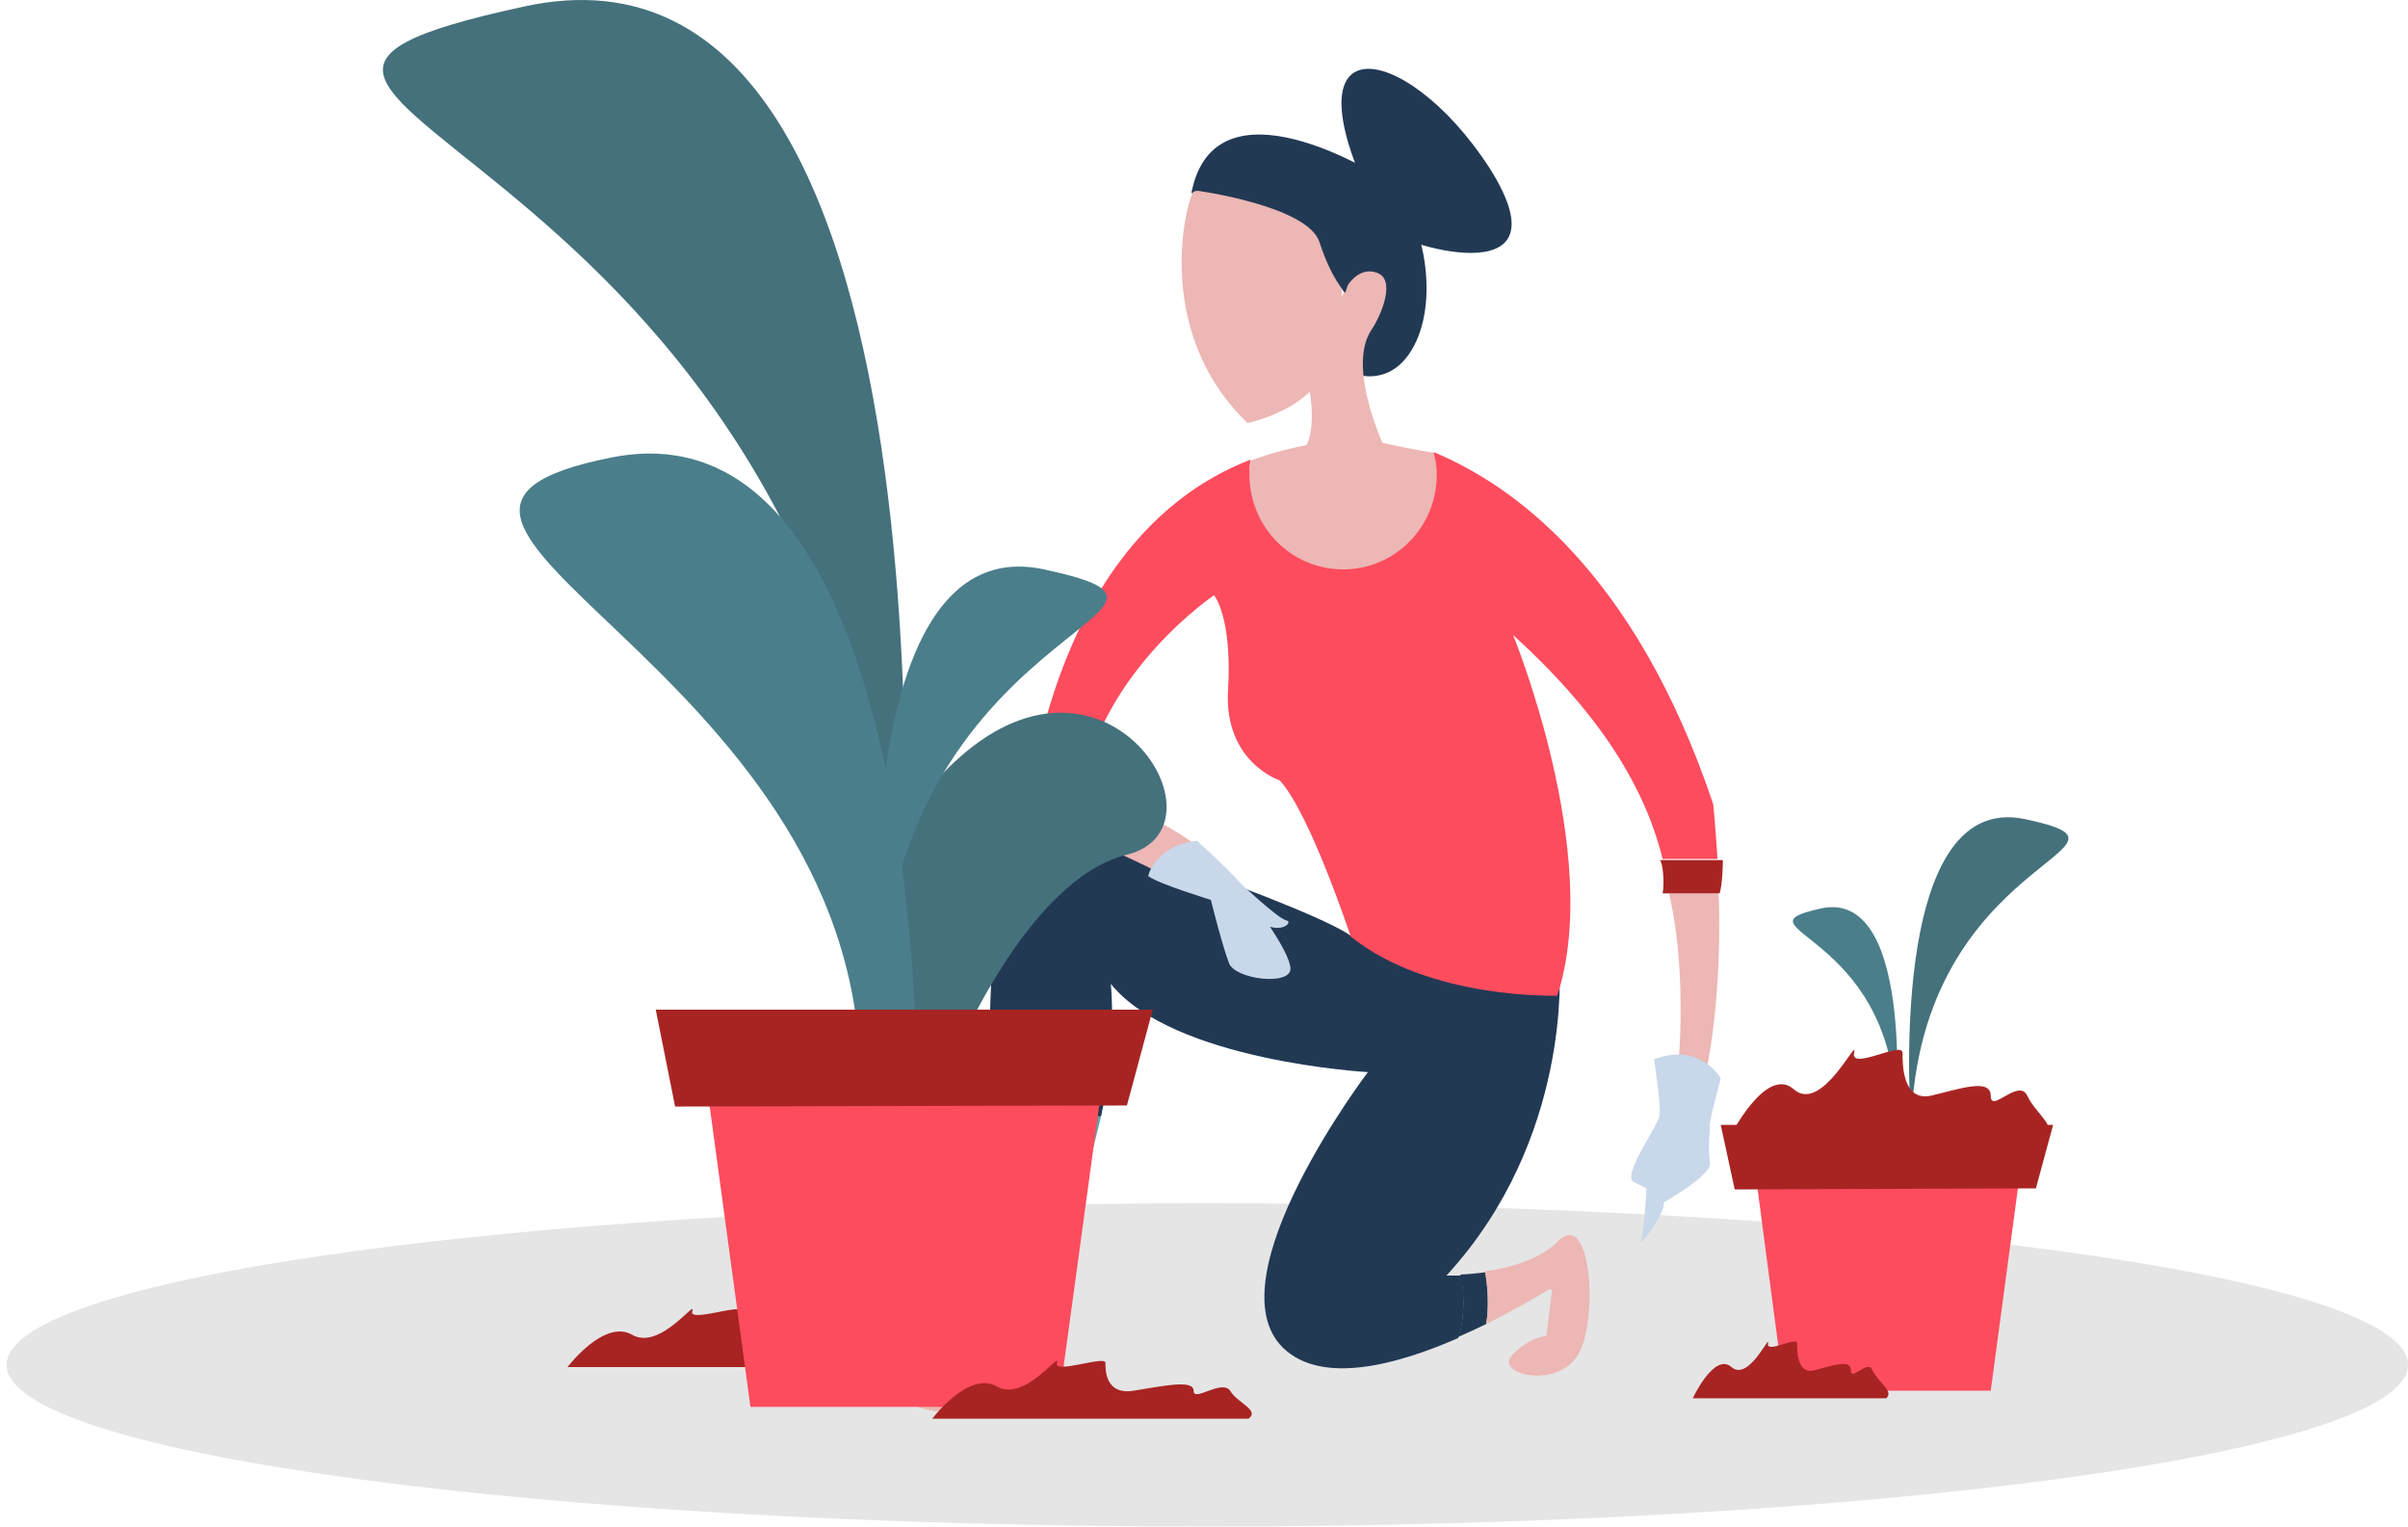 <svg width="213" height="135" viewBox="0 0 213 135" fill="none" xmlns="http://www.w3.org/2000/svg">
<path d="M106.791 135C165.449 135 213 128.6 213 120.706C213 112.811 165.449 106.412 106.791 106.412C48.133 106.412 0.582 112.811 0.582 120.706C0.582 128.6 48.133 135 106.791 135Z" fill="#E5E5E5"/>
<path d="M118.904 32.649C119.284 33.03 123.185 34.743 125.279 30.174C127.372 25.604 125.659 17.798 122.044 15.609C122.044 15.609 107.485 6.374 105.392 17.037C105.392 17.037 110.72 21.987 113.575 20.94C116.43 19.892 119.95 27.984 119.95 27.984L118.904 32.649Z" fill="#223954"/>
<path d="M169.049 99.573C169.049 99.573 166.67 69.776 179.135 72.442C191.6 75.107 169.715 75.393 169.049 99.573Z" fill="#44717C"/>
<path d="M167.717 98.145C167.717 98.145 169.239 78.535 161.056 80.343C152.968 82.152 167.336 82.247 167.717 98.145Z" fill="#4B7E8B"/>
<path d="M180.943 100.621H152.968C152.968 100.621 156.203 94.147 158.677 96.337C161.151 98.526 164.387 91.482 164.006 93.1C163.625 94.718 168.288 92.053 168.288 93.1C168.288 94.147 168.288 97.384 170.762 96.908C173.236 96.337 176.09 95.29 176.09 96.908C176.09 98.526 178.564 95.29 179.326 96.908C180.087 98.526 181.99 99.573 180.943 100.621Z" fill="#A82423"/>
<path d="M78.178 120.898H50.203C50.203 120.898 53.438 116.614 55.912 118.042C58.386 119.47 61.621 114.805 61.241 115.947C60.86 116.995 65.522 115.281 65.522 115.947C65.522 116.614 65.522 118.803 67.996 118.423C70.471 118.042 73.325 117.375 73.325 118.423C73.325 119.47 75.799 117.375 76.56 118.423C77.131 119.47 79.32 120.136 78.178 120.898Z" fill="#A82423"/>
<path d="M129.18 112.71C129.751 112.71 130.512 112.615 131.369 112.52C131.559 113.567 131.749 115.376 131.464 117.09C130.702 117.47 129.846 117.851 128.99 118.232C129.656 116.233 129.465 114.043 129.18 112.71Z" fill="#223954"/>
<path d="M96.447 102.429C95.781 104.524 94.925 106.713 93.878 108.998C93.878 108.998 90.263 113.758 90.167 118.898H87.218C87.218 118.898 87.218 110.331 87.313 100.62C90.358 102.334 94.354 102.429 96.447 102.429Z" fill="#ECB7B4"/>
<path d="M131.368 112.425C133.557 112.139 136.221 111.378 137.839 109.759C140.884 106.713 141.455 117.566 139.361 120.136C137.363 122.802 132.225 121.469 133.747 119.85C135.27 118.232 136.792 118.137 136.792 118.137L137.268 114.234C137.268 114.043 137.078 113.948 136.982 114.043C136.221 114.519 134.128 115.757 131.464 117.09C131.749 115.376 131.559 113.567 131.368 112.425Z" fill="#ECB7B4"/>
<path d="M87.313 100.525C87.313 99.287 87.313 97.955 87.408 96.622C90.833 98.811 95.686 98.811 97.399 98.716C97.113 99.859 96.828 101.096 96.447 102.429C94.354 102.429 90.358 102.334 87.313 100.525Z" fill="#679FA5"/>
<path d="M87.408 96.622C87.598 85.579 88.074 74.346 89.121 73.299C91.119 71.109 117.667 80.914 119.665 82.913L137.934 85.579C137.934 85.579 139.076 100.716 127.943 112.806C127.943 112.806 128.419 112.806 129.275 112.806C129.466 114.138 129.656 116.423 128.99 118.327C123.566 120.707 116.905 122.516 113.48 119.184C107.2 112.996 120.997 94.813 120.997 94.813C120.997 94.813 103.774 93.861 98.255 87.007C98.255 87.007 98.826 91.957 97.399 98.716C95.591 98.812 90.833 98.812 87.408 96.622Z" fill="#223954"/>
<path d="M105.582 16.941C105.201 17.037 101.586 28.936 110.34 37.409C110.34 37.409 113.67 36.743 115.859 34.648C115.859 34.648 116.525 38.361 115.288 39.789L122.519 39.694C122.519 39.694 119.094 32.554 121.282 29.222C122.234 27.794 123.566 24.557 121.663 24.081C119.76 23.51 118.333 26.176 118.618 27.413C118.713 27.413 120.141 13.61 105.582 16.941Z" fill="#ECB7B4"/>
<path d="M118.808 50.451C114.241 50.451 110.53 46.739 110.53 42.074C110.53 41.598 110.625 41.122 110.625 40.741C112.338 40.075 114.241 39.599 116.334 39.218L120.521 38.742C120.521 38.742 122.995 39.408 126.991 40.075C127.182 40.741 127.277 41.407 127.277 42.074C127.087 46.739 123.376 50.451 118.808 50.451Z" fill="#ECB7B4"/>
<path d="M150.59 96.146L148.306 95.765C148.306 95.765 149.448 86.912 147.64 79.01H152.017C152.207 83.009 152.017 90.625 150.59 96.146Z" fill="#ECB7B4"/>
<path d="M108.341 77.582L105.392 78.725C105.392 78.725 101.015 76.154 96.638 74.536L99.207 71.109C102.537 72.537 107.105 74.917 108.341 77.582Z" fill="#ECB7B4"/>
<path d="M90.738 73.394C90.738 73.394 92.165 47.786 110.625 40.646C110.53 41.122 110.53 41.598 110.53 41.978C110.53 46.643 114.241 50.356 118.808 50.356C123.376 50.356 127.087 46.643 127.087 41.978C127.087 41.312 126.992 40.646 126.801 39.979C133.462 42.74 144.5 50.166 151.541 71.109C151.541 71.109 151.731 72.918 151.922 75.964H147.069C145.356 69.015 140.884 62.541 133.843 56.163C133.843 56.163 141.835 75.679 137.744 88.054C137.744 88.054 126.421 88.435 119.474 82.818C119.474 82.818 115.859 71.871 113.194 69.015C113.194 69.015 108.246 67.396 108.627 61.018C109.008 54.545 107.39 52.641 107.39 52.641C107.39 52.641 97.589 59.209 95.686 69.776C95.686 69.776 96.067 69.871 96.733 70.157L94.069 73.87C92.927 73.489 91.69 73.299 90.738 73.394Z" fill="#FD4C5E"/>
<path d="M152.112 79.01H147.069C147.259 78.058 147.069 76.059 146.783 76.059H152.397C152.397 76.059 152.397 78.058 152.112 79.01Z" fill="#A82423"/>
<path d="M99.207 70.919L96.352 74.822C95.401 74.441 94.449 74.156 93.498 73.965L96.447 69.776C97.209 70.062 98.065 70.443 99.207 70.919Z" fill="#A82423"/>
<path d="M152.207 95.385C152.207 95.385 150.494 92.148 146.308 93.671C146.308 93.671 146.974 97.955 146.783 98.717C146.688 99.478 143.453 103.953 144.5 104.524C145.642 105.095 145.642 105.095 145.642 105.095C145.642 105.095 145.451 108.808 145.166 109.664C144.88 110.521 147.354 107.285 147.164 106.333C147.164 106.333 151.446 103.953 151.256 102.81C151.065 101.668 151.256 99.764 151.256 99.669C151.065 99.573 152.207 95.385 152.207 95.385Z" fill="#C8D7EA"/>
<path d="M105.867 74.346C105.867 74.346 108.627 76.821 109.769 78.154C109.769 78.154 113.004 81.2 113.765 81.391C114.336 81.486 113.67 82.343 112.338 81.962C113.289 83.39 114.146 84.913 114.146 85.674C114.146 87.198 109.293 86.626 108.722 85.198C108.151 83.77 107.104 79.582 107.104 79.582C107.104 79.582 102.442 78.154 101.586 77.487C101.49 77.583 102.061 74.822 105.867 74.346Z" fill="#C8D7EA"/>
<path d="M89.501 117.09L90.072 118.803C90.072 118.803 91.309 120.422 90.548 121.85C89.787 123.182 84.553 125.277 82.174 124.705C79.796 124.229 78.654 122.421 81.128 121.85C83.602 121.278 87.217 118.803 87.217 118.803" fill="#ECB7B4"/>
<path d="M79.51 89.387C79.51 89.387 87.218 -8.286 46.397 0.567C5.576 9.421 77.417 10.182 79.51 89.387Z" fill="#44717C"/>
<path d="M83.887 94.718C83.887 94.718 90.453 77.868 99.683 75.583C108.912 73.299 98.446 55.782 85.505 66.444C72.564 77.106 79.701 93.29 79.701 93.29L83.887 94.718Z" fill="#44717C"/>
<path d="M81.033 93.576C81.033 93.576 81.033 35.124 54.104 40.455C27.176 45.786 75.704 58.543 76.085 95.004L81.033 93.576Z" fill="#4B7E8B"/>
<path d="M77.702 89.673C77.702 89.673 74.277 46.453 92.356 50.356C110.435 54.259 78.654 54.545 77.702 89.673Z" fill="#4B7E8B"/>
<path d="M97.494 95.86L93.593 124.42H66.379L62.287 94.242L97.494 95.86Z" fill="#FD4C5E"/>
<path d="M101.966 89.292H58.005L59.718 97.86L99.682 97.765L101.966 89.292Z" fill="#A82423"/>
<path d="M178.66 103.857L176.091 122.992H157.821L155.157 102.81L178.66 103.857Z" fill="#FD4C5E"/>
<path d="M181.609 99.478H152.207L153.444 105.19L180.087 105.095L181.609 99.478Z" fill="#A82423"/>
<path d="M110.435 125.467H82.46C82.46 125.467 85.695 121.183 88.169 122.611C90.643 124.039 93.878 119.374 93.498 120.517C93.117 121.564 97.78 119.85 97.78 120.517C97.78 121.183 97.78 123.373 100.254 122.992C102.728 122.611 105.582 121.945 105.582 122.992C105.582 124.039 108.056 121.945 108.817 122.992C109.388 124.039 111.482 124.705 110.435 125.467Z" fill="#A82423"/>
<path d="M166.861 123.658H149.733C149.733 123.658 151.636 119.565 153.159 120.897C154.681 122.23 156.584 117.851 156.394 118.803C156.203 119.755 158.963 118.137 158.963 118.803C158.963 119.469 158.963 121.564 160.485 121.183C162.008 120.802 163.721 120.136 163.721 121.183C163.721 122.23 165.243 120.136 165.624 121.183C166.195 122.325 167.527 122.992 166.861 123.658Z" fill="#A82423"/>
<path d="M122.519 20.178C123.185 21.416 139.171 26.557 131.749 14.847C124.232 3.233 112.528 1.424 122.519 20.178Z" fill="#223954"/>
<path d="M119.855 23.225L118.999 25.89C118.999 25.89 117.762 24.653 116.715 21.416C115.668 18.179 105.772 16.846 105.772 16.846L112.814 14.371L118.808 16.18L119.855 23.225Z" fill="#223954"/>
</svg>
